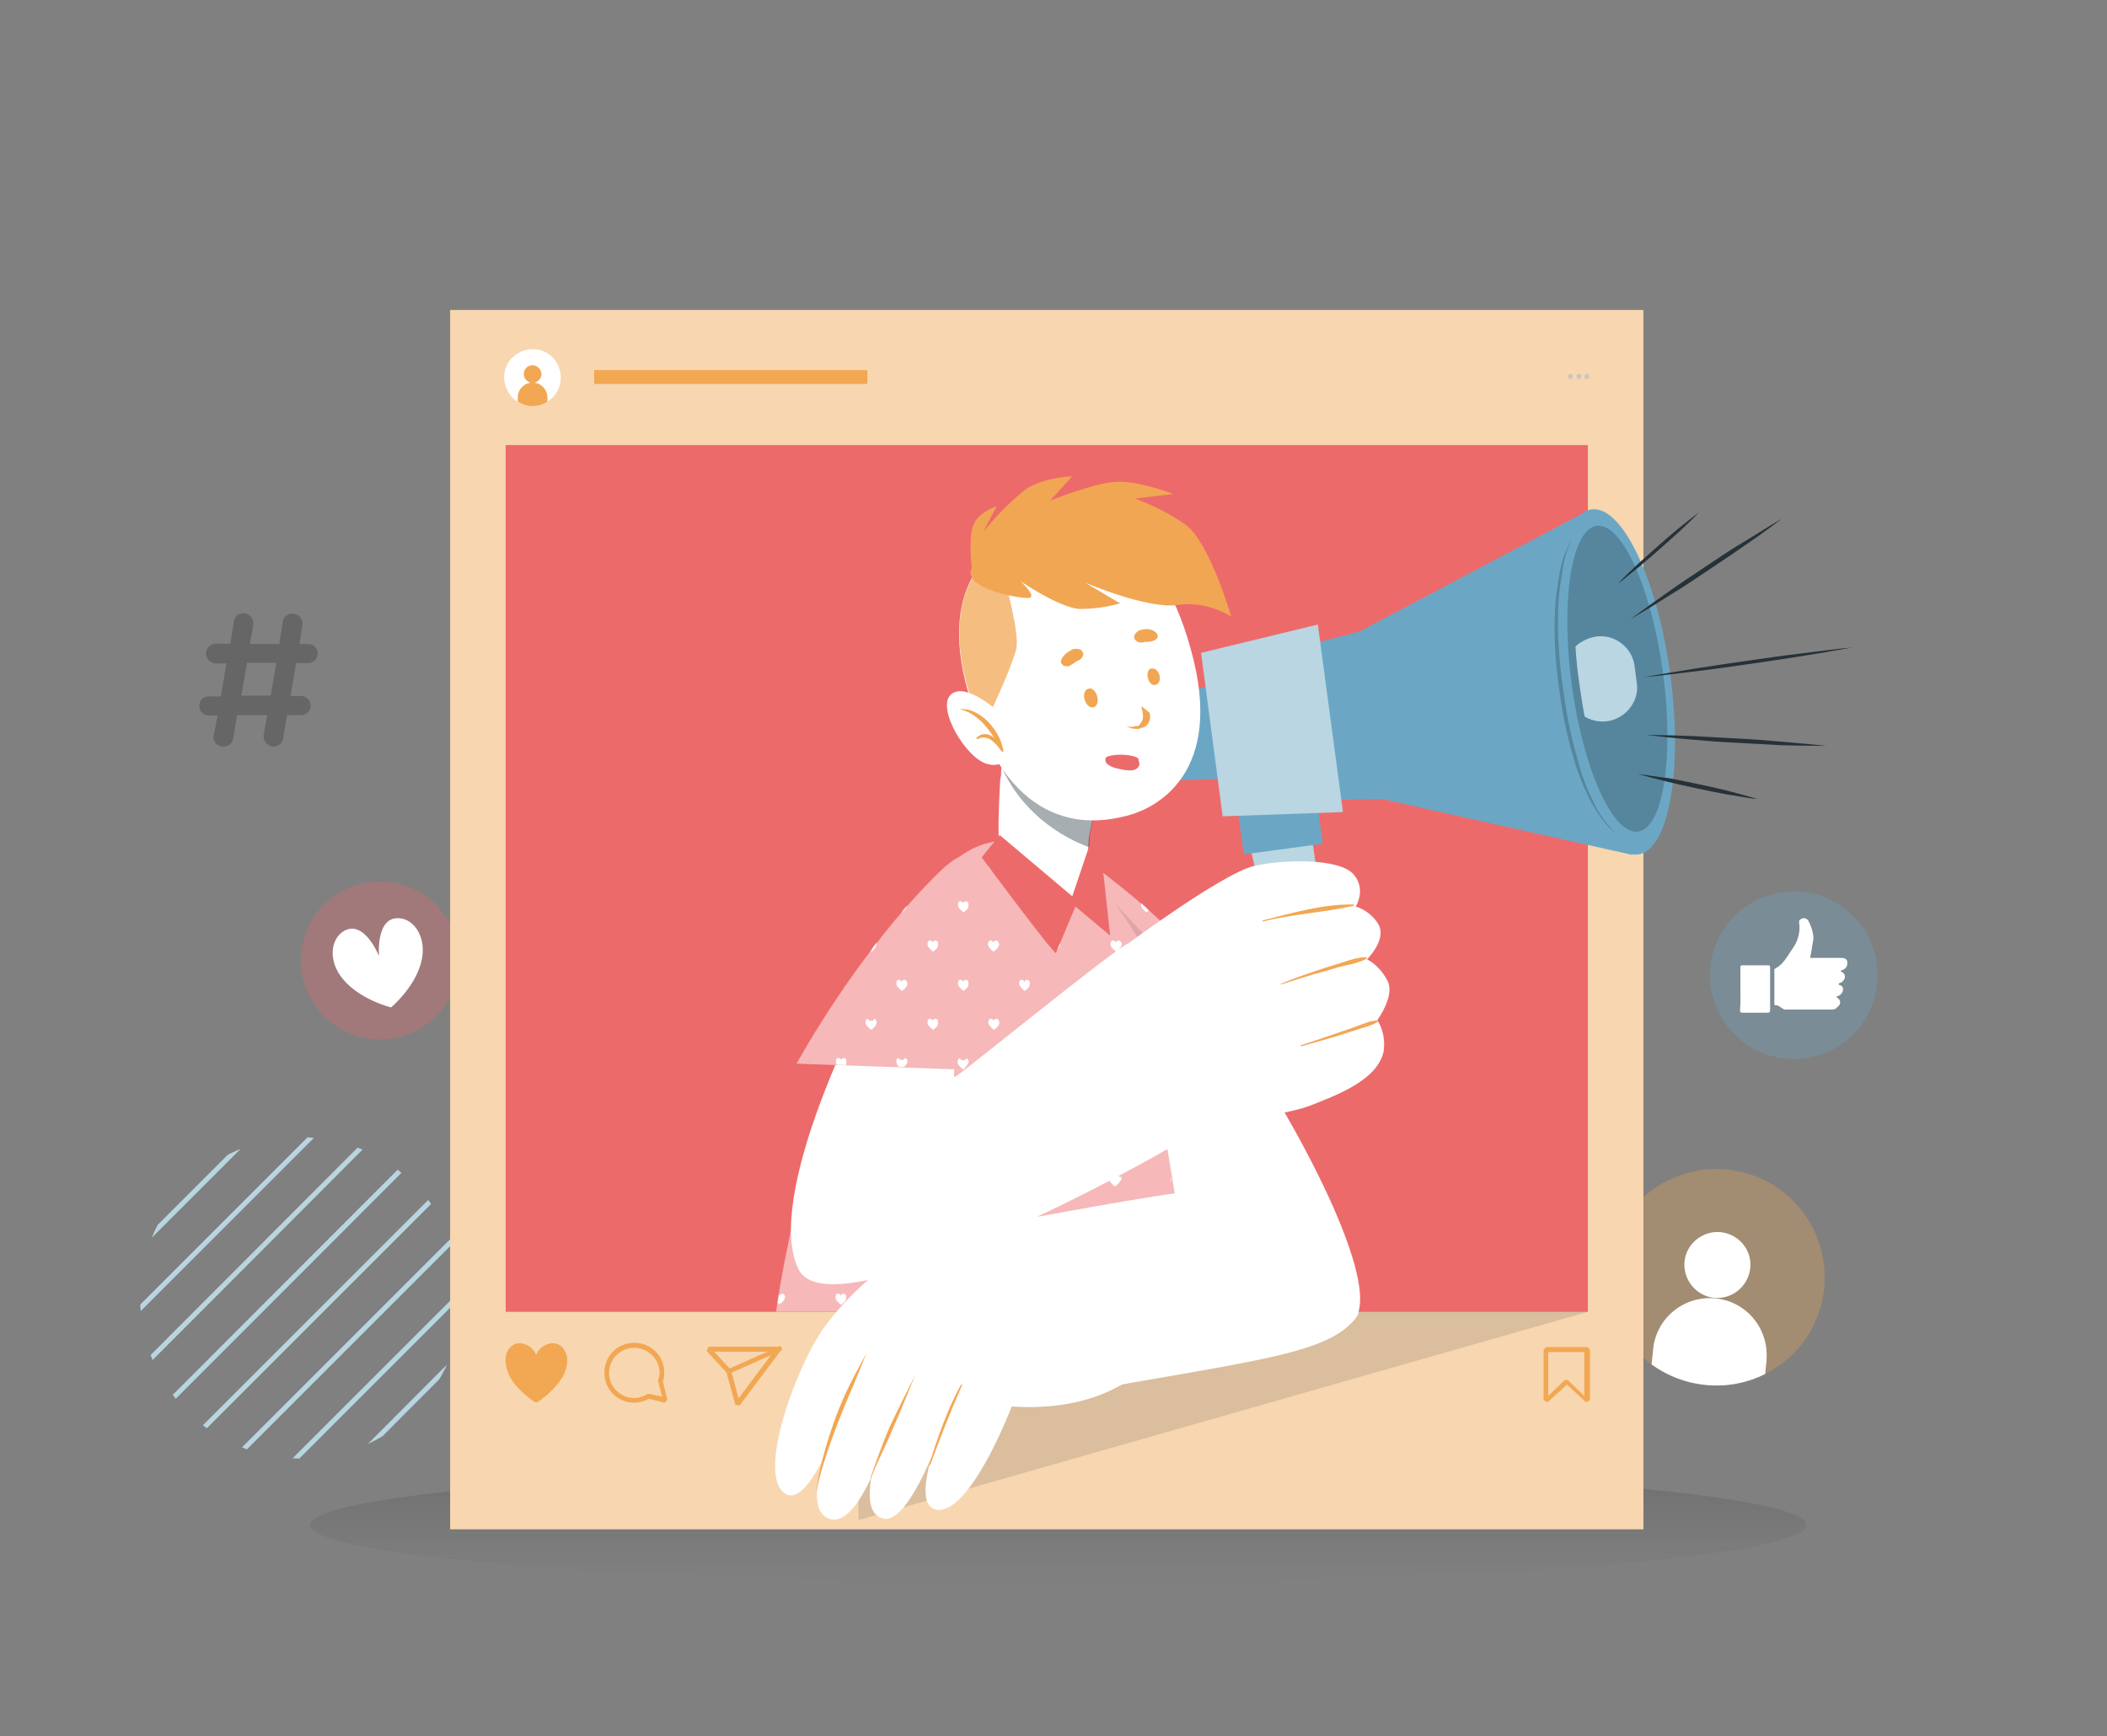 <?xml version="1.0" encoding="utf-8"?>
<!-- Generator: Adobe Illustrator 25.0.0, SVG Export Plug-In . SVG Version: 6.00 Build 0)  -->
<svg version="1.1" id="Livello_1" xmlns="http://www.w3.org/2000/svg" xmlns:xlink="http://www.w3.org/1999/xlink" x="0px" y="0px"
	 viewBox="0 0 595.4 490.7" style="enable-background:new 0 0 595.4 490.7;" xml:space="preserve">
<rect x="0" y="0" width="595.4" height="490.7" fill="#808080" stroke="none"/>
<style type="text/css">
	.st0{clip-path:url(#SVGID_2_);}
	.st1{fill:none;stroke:#B8D5E1;stroke-width:1.393;stroke-miterlimit:10;}
	.st2{fill:url(#SVGID_3_);}
	.st3{opacity:0.3;fill:#ED6A6B;}
	.st4{fill:#FFFFFF;}
	.st5{opacity:0.3;fill:#F2A753;}
	.st6{opacity:0.2;enable-background:new    ;}
	.st7{opacity:0.3;fill:#6BA7C5;}
	.st8{fill-rule:evenodd;clip-rule:evenodd;fill:#FFFFFF;}
	.st9{fill:#F8D6AF;}
	.st10{fill:#ED6A6B;}
	.st11{fill:#F2A753;}
	.st12{fill:#C7C6C5;}
	.st13{opacity:0.14;fill:#212932;enable-background:new    ;}
	.st14{fill:#F6B8B9;}
	.st15{fill:#263238;}
	.st16{opacity:0.1;enable-background:new    ;}
	.st17{fill:#FFC72A;}
	.st18{fill:#B9D6E2;}
	.st19{fill:#6BA7C5;}
	.st20{opacity:0.39;fill:#1D2F36;enable-background:new    ;}
	.st21{opacity:0.74;fill:#F1A653;enable-background:new    ;}
	.st22{fill:#F1A653;}
	.st23{fill:#EB6B6B;}
</style>
<g>
	<g>
		<g>
			<g>
				<defs>
					<circle id="SVGID_1_" cx="85" cy="366.8" r="45.4"/>
				</defs>
				<clipPath id="SVGID_2_">
					<use xlink:href="#SVGID_1_"  style="overflow:visible;"/>
				</clipPath>
				<g class="st0">
					<line class="st1" x1="121" y1="253.3" x2="34.7" y2="339.6"/>
					<line class="st1" x1="122.7" y1="269" x2="36.6" y2="355.1"/>
					<line class="st1" x1="124.7" y1="284.6" x2="38.3" y2="371"/>
					<line class="st1" x1="126.2" y1="300.1" x2="40.1" y2="386.4"/>
					<line class="st1" x1="128.1" y1="315.8" x2="41.8" y2="402.2"/>
					<line class="st1" x1="129.8" y1="331.3" x2="43.5" y2="417.6"/>
					<line class="st1" x1="131.4" y1="347" x2="45.3" y2="433.1"/>
					<line class="st1" x1="133.3" y1="362.5" x2="47" y2="448.8"/>
					<line class="st1" x1="135" y1="377.9" x2="48.9" y2="464.3"/>
				</g>
			</g>
		</g>
	</g>
</g>
<linearGradient id="SVGID_3_" gradientUnits="userSpaceOnUse" x1="299.131" y1="42.496" x2="299.131" y2="75.103" gradientTransform="matrix(1 0 0 -1 0 489.89)">
	<stop  offset="0" style="stop-color:#553D44;stop-opacity:0"/>
	<stop  offset="1" style="stop-color:#212932;stop-opacity:0.2"/>
</linearGradient>
<ellipse class="st2" cx="299.1" cy="431" rx="211.4" ry="16.4"/>
<g>
	<g id="freepik--background-complete--inject-3">
		<path class="st3" d="M87.4,281.5c-5.5-11-1.1-24.5,9.9-30c11-5.5,24.5-1.1,30,9.9c5.5,11,1.2,24.5-9.9,30
			C106.4,296.9,93,292.5,87.4,281.5z"/>
		<path class="st4" d="M119.1,271.6c-1.7,7.4-8.6,13.1-8.6,13.1s-8.7-2.1-13.6-8c-4.1-4.9-3.7-11.2,0.3-13.6
			c5.8-3.3,9.9,7.1,9.9,7.1s-1-11.2,5.7-10.7C117.4,259.8,120.6,265.4,119.1,271.6z"/>
		<path class="st5" d="M498.8,388.3c-10.3,5.2-22.7,4.1-32.1-2.7c-13.5-10.1-16.4-29.3-6.3-42.9c10.1-13.5,29.3-16.4,42.9-6.3
			c13.5,10.1,16.4,29.3,6.3,42.9C506.8,383.1,503.1,386.1,498.8,388.3z"/>
		<path class="st4" d="M494.6,358.3c-0.5,5.1-5,8.9-10.1,8.5c-5.1-0.5-8.9-5-8.5-10.1c0.4-5.1,5-8.9,10.1-8.5l0,0
			C491.3,348.7,495.1,353.2,494.6,358.3L494.6,358.3z"/>
		<path class="st4" d="M499.2,384.5l-0.4,3.8c-10.3,5.2-22.7,4.1-32.1-2.7l0.4-3.8c0.6-8.9,8.3-15.5,17.2-14.9
			c8.9,0.6,15.5,8.3,14.9,17.2C499.2,384.1,499.2,384.4,499.2,384.5z"/>
		<path class="st6" d="M61.5,202.2H59c-1.5,0-2.7-1.2-2.7-2.7c0-1.5,1.2-2.7,2.7-2.7h3.4l1.6-9.3h-3c-1.5,0-2.8-1.3-2.8-2.8
			c0-1.5,1.3-2.8,2.8-2.8h4.1l1-6.3c0.2-1.4,1.4-2.3,2.7-2.3c1.6,0,2.8,1.4,2.8,2.9c0,0.2,0,0.2,0,0.4l-1,5.4h8.3l1-6.3
			c0.2-1.4,1.4-2.3,2.8-2.3c1.5,0,2.8,1.3,2.8,2.8c0,0.2,0,0.2,0,0.4l-0.9,5.4h2.5c1.5,0,2.7,1.2,2.7,2.7s-1.3,2.7-2.7,2.7h-3.4
			l-1.6,9.3h3c1.5,0,2.7,1.2,2.7,2.7s-1.2,2.7-2.7,2.7h-4l-1.1,6.6c-0.2,1.4-1.4,2.3-2.7,2.3c-1.5,0-2.8-1.3-2.8-2.9
			c0-0.2,0-0.2,0-0.4l1-5.6h-8.5l-1.1,6.6c-0.2,1.4-1.4,2.3-2.8,2.3c-1.5,0-2.8-1.2-2.8-2.7c0-0.2,0-0.3,0.1-0.6L61.5,202.2z
			 M76.5,196.6l1.6-9.3h-8.3l-1.6,9.3C68.2,196.6,76.5,196.6,76.5,196.6z"/>
		<circle class="st7" cx="506.9" cy="275.6" r="23.7"/>
		<g id="freepik--xsrjP0--inject-3">
			<path class="st8" d="M503.7,285c-0.7-0.4-1.2-1-2-0.9c-0.3,0-0.3-0.3-0.3-0.4c0-3.2,0-6.3,0-9.4c0-0.3,0-0.4,0.3-0.6
				c2.4-1.3,3.4-3.6,4.9-5.7c1.5-2.1,2.2-4.7,1.8-7.2c-0.1-0.8,0.3-1,0.8-1.2c0.7-0.3,1.4,0,1.8,0.6c0.7,1.3,1.2,2.7,1.4,4.2
				c0.2,1.2-0.3,2.3-0.4,3.6c-0.1,0.8-0.3,1.8-0.5,2.6c0.2,0.2,0.4,0.1,0.7,0.1h8c1.1,0,1.7,0.3,1.8,1.1c0.2,0.9-0.3,1.9-1.2,2.3
				c-0.2,0.1-0.6,0-0.6,0.3s0.3,0.3,0.5,0.4c1,0.7,0.8,2-0.3,2.8c-0.3,0.2-0.8,0.1-0.8,0.5c0,0.4,0.5,0.3,0.8,0.5
				c0.8,0.8,0.4,2.2-0.8,2.8c-0.2,0.1-0.3,0.1-0.5,0.2c-0.2,0.1-0.3,0.2,0,0.3c1.2,0.8,1.2,2,0,2.8l-0.3,0.3
				c-0.4,0.3-0.9,0.3-1.4,0.3h-12.6C504.4,285.4,504.1,285.3,503.7,285z"/>
			<path class="st8" d="M491.8,279.4c0-2,0-4,0-6c0-0.4,0.1-0.6,0.5-0.6c2.4,0,4.9,0,7.3,0c0.5,0,0.6,0.2,0.6,0.6c0,4,0,8.1,0,12.1
				c0,0.5-0.2,0.7-0.7,0.7c-2.3,0-4.8,0-7.1,0c-0.6,0-0.7-0.2-0.7-0.8C491.9,283.5,491.8,281.4,491.8,279.4z"/>
		</g>
	</g>
	<g id="freepik--Screen--inject-3_1_">
		<g>
			<path class="st9" d="M127.2,87.6v344.6h337.2V87.6H127.2z M448.8,370.7H142.9V125.9h305.8V370.7z"/>
			<rect x="142.9" y="125.8" class="st10" width="305.8" height="244.8"/>
		</g>
		<path class="st4" d="M154.7,113.5c-3.8,2.4-8.8,1.2-11-2.6c-2.4-3.8-1.2-8.8,2.6-11c3.8-2.4,8.8-1.2,11,2.6
			c0.5,0.7,0.7,1.5,0.9,2.2C159.1,108.1,157.7,111.6,154.7,113.5z"/>
		<path class="st11" d="M153,105.7c0,1.3-1.1,2.5-2.5,2.5c-1.3,0-2.5-1.1-2.5-2.5c0-1.3,1.1-2.5,2.5-2.5l0,0
			C151.9,103.3,153,104.4,153,105.7L153,105.7z"/>
		<path class="st11" d="M154.7,112.4v1.1c-2.6,1.7-5.8,1.7-8.4,0v-1.1c0-2.4,1.9-4.3,4.3-4.3C153,108.2,154.7,110.2,154.7,112.4z"/>
		<path class="st12" d="M443.8,105.7c0.5,0,0.7,0.4,0.7,0.7s-0.4,0.7-0.7,0.7c-0.4,0-0.7-0.4-0.7-0.7l0,0
			C443.1,106,443.3,105.7,443.8,105.7L443.8,105.7z"/>
		<path class="st12" d="M446.2,105.7c0.5,0,0.7,0.4,0.7,0.7c0,0.5-0.4,0.7-0.7,0.7l0,0c-0.4,0-0.7-0.4-0.7-0.7l0,0
			C445.3,106,445.7,105.7,446.2,105.7L446.2,105.7z"/>
		<path class="st12" d="M448.4,105.7c0.5,0,0.7,0.4,0.7,0.7c0,0.5-0.4,0.7-0.7,0.7c-0.5,0-0.7-0.4-0.7-0.7S448,105.7,448.4,105.7z"
			/>
		<rect x="167.9" y="104.6" class="st11" width="77.2" height="3.9"/>
		<polygon class="st13" points="448.8,370.7 242.6,370.7 242.6,429.6 		"/>
		<path class="st11" d="M159,389.1c-1.2,1.9-2.6,3.5-4.3,5c-0.9,0.8-1.9,1.5-2.8,2.2h-0.7c-0.2-0.1-5.1-3.4-7.1-7.2
			c-1.4-2.7-1.7-5.7-0.5-7.6c0.7-1.2,2-1.9,3.3-1.9c2,0.1,3.9,1.4,4.6,3.3c0.8-1.9,2.6-3.2,4.6-3.3c1.4,0,2.7,0.7,3.3,1.9
			C160.8,383.4,160.5,386.3,159,389.1z"/>
		<path class="st11" d="M209,397.2l-1.2-0.2l-2.5-9.1l-5.6-6.1l0.5-1.2H220l0.6,1.1L209,397.2z M201.8,382l4.7,5.1l0.1,0.2l2.1,7.9
			l9.9-13.2H201.8z"/>
		
			<rect x="204.6" y="383.8" transform="matrix(0.914 -0.406 0.406 0.914 -137.643 119.458)" class="st11" width="16.8" height="1.3"/>
		<path class="st11" d="M179.2,396.4c-4.7,0-8.5-3.8-8.4-8.5c0-4.7,3.8-8.5,8.5-8.4c4.7,0,8.5,3.8,8.4,8.5c0,0.8-0.1,1.7-0.4,2.4
			l1.3,5.2l-0.8,0.8l-4.5-1.1C182.1,396,180.6,396.4,179.2,396.4z M179.2,380.9c-3.9,0-7.1,3.2-7.1,7.1c0,3.9,3.2,7.1,7.1,7.1
			c1.3,0,2.6-0.4,3.7-1.1l0.5-0.1l3.7,0.8l-1.1-4.3v-0.4c0.2-0.7,0.4-1.4,0.4-2.1C186.3,384.1,183.1,380.9,179.2,380.9L179.2,380.9z
			"/>
		<path class="st11" d="M437.3,396.3l-1.1-0.6v-14.3l0.7-0.7h11.7l0.7,0.7v14.3l-1.1,0.6l-5.4-5L437.3,396.3z M437.5,382.1v12.4
			l4.7-4.5h0.8l4.7,4.5v-12.4H437.5z"/>
	</g>
	<g id="freepik--Character--inject-3_1_">
		<path class="st4" d="M318.5,252.8c32.5,34.1,72.9,105.1,64.8,119.3c-8.9,15.7-55.7-32.6-54.3-35c1.3-2-14.9-44.8-26.7-76.2
			C290.5,229.6,310.5,244.4,318.5,252.8z"/>
		<path class="st14" d="M358.3,293.6l-46.6,8.4c0,0-11.6-33-14-51.3c-1.3-10.3,4.7-10.6,12.3-5.2
			C336.6,264.5,358.3,293.6,358.3,293.6z"/>
		<path class="st4" d="M308,256.5c-0.2,0.4-0.5,0.6-0.8,0.9c-0.1,0.1-0.4,0.2-0.5,0.4h-0.1c-0.5-0.4-0.9-0.8-1.3-1.3
			c-0.2-0.4-0.4-0.9-0.1-1.4c0.1-0.2,0.4-0.4,0.6-0.4c0.1,0.5,0.7,0.7,1.2,0.5c0.2-0.1,0.5-0.2,0.5-0.5c0.2,0,0.5,0.1,0.6,0.4
			C308.4,255.5,308.3,256,308,256.5z M322.5,255.3c-0.1,0.4,0,0.8,0.1,1.2c0.4,0.5,0.8,0.9,1.3,1.3h0.1c0.2-0.1,0.4-0.2,0.5-0.4
			l0.1-0.1C324,256.6,323.3,255.9,322.5,255.3L322.5,255.3z M299.5,243.9c-0.1-0.2-0.4-0.4-0.6-0.4c-0.1,0-0.2,0-0.4,0.1l0,0
			c-0.5,0.8-0.8,1.8-0.8,2.7c0.1,0.1,0.2,0.2,0.4,0.2h0.1c0,0,0.2-0.1,0.5-0.4c0.4-0.2,0.6-0.6,0.8-0.9
			C299.7,245,299.7,244.4,299.5,243.9z M308.1,277.3c-0.1-0.2-0.4-0.4-0.6-0.4c-0.1,0.5-0.7,0.7-1.2,0.5c-0.2-0.1-0.5-0.2-0.5-0.5
			c-0.2,0-0.5,0.1-0.6,0.4c-0.2,0.5-0.1,0.9,0.1,1.4c0.4,0.5,0.8,0.9,1.3,1.3h0.1c0.2-0.1,0.4-0.2,0.5-0.4c0.4-0.2,0.6-0.6,0.8-0.9
			C308.4,278.2,308.4,277.8,308.1,277.3L308.1,277.3z M325.4,277.3c-0.1-0.2-0.4-0.4-0.6-0.4c-0.4,0-0.7,0.2-0.8,0.6
			c-0.1-0.4-0.5-0.6-0.8-0.6c-0.2,0-0.5,0.1-0.6,0.4c-0.2,0.5-0.1,0.9,0.1,1.4c0.4,0.5,0.8,0.9,1.3,1.3h0.1c0.2-0.1,0.4-0.2,0.5-0.4
			c0.4-0.2,0.6-0.6,0.8-0.9C325.6,278.2,325.6,277.8,325.4,277.3L325.4,277.3z M342.8,277.3c-0.1-0.2-0.4-0.4-0.6-0.4
			c-0.4,0-0.7,0.2-0.8,0.6c-0.1-0.4-0.5-0.6-0.8-0.6c-0.2,0-0.5,0.1-0.6,0.4c-0.2,0.5-0.2,0.9,0.1,1.4c0.4,0.5,0.8,0.9,1.3,1.3h0.1
			c0.1-0.1,0.4-0.2,0.5-0.4c0.4-0.2,0.6-0.6,0.8-0.9C342.9,278.2,343,277.8,342.8,277.3L342.8,277.3z M316.8,266.2
			c-0.1-0.2-0.4-0.4-0.6-0.4c-0.4,0-0.7,0.2-0.8,0.6c-0.1-0.4-0.5-0.6-0.8-0.6c-0.2,0-0.5,0.1-0.6,0.4c-0.2,0.5-0.1,0.9,0.1,1.4
			c0.4,0.5,0.8,0.9,1.3,1.3h0.1c0,0,0.2-0.1,0.5-0.4c0.4-0.2,0.6-0.6,0.8-0.9C317,267.1,317,266.5,316.8,266.2L316.8,266.2z
			 M334,266.2c-0.1-0.2-0.4-0.4-0.6-0.4c-0.1,0.5-0.7,0.7-1.2,0.5c-0.2-0.1-0.5-0.2-0.5-0.5c-0.2,0-0.5,0.1-0.6,0.4
			c-0.2,0.5-0.1,0.9,0.1,1.4c0.4,0.5,0.8,0.9,1.3,1.3h0.1c0,0,0.2-0.1,0.5-0.4c0.4-0.2,0.6-0.6,0.8-0.9
			C334.3,267.1,334.3,266.5,334,266.2L334,266.2z M325.4,299.4c-0.1-0.2-0.4-0.4-0.6-0.4c-0.4,0-0.7,0.2-0.8,0.6
			c-0.1-0.4-0.5-0.6-0.8-0.6c-0.2,0-0.5,0.1-0.6,0.4c-0.1,0.2-0.1,0.5-0.1,0.7L325.4,299.4C325.4,299.5,325.5,299.5,325.4,299.4
			L325.4,299.4z M316.8,288.3c-0.1-0.2-0.4-0.4-0.6-0.4c-0.4,0-0.7,0.2-0.8,0.6c-0.1-0.4-0.5-0.6-0.8-0.6c-0.2,0-0.5,0.1-0.6,0.4
			c-0.2,0.5-0.1,0.9,0.1,1.4c0.4,0.5,0.8,0.9,1.3,1.3h0.1c0.2-0.1,0.4-0.2,0.5-0.4c0.4-0.2,0.6-0.6,0.8-0.9
			C317,289.2,317,288.8,316.8,288.3L316.8,288.3z M334,288.3c-0.1-0.2-0.4-0.4-0.6-0.4c-0.1,0.5-0.7,0.7-1.1,0.6
			c-0.2-0.1-0.5-0.2-0.6-0.6c-0.2,0-0.5,0.1-0.6,0.4c-0.2,0.5-0.1,0.9,0.1,1.4c0.4,0.5,0.8,0.9,1.3,1.3h0.1c0.2-0.1,0.4-0.2,0.5-0.4
			c0.4-0.2,0.6-0.6,0.8-0.9C334.3,289.2,334.3,288.8,334,288.3L334,288.3z M351.3,288.3c-0.1-0.2-0.4-0.4-0.6-0.4
			c-0.4,0-0.7,0.2-0.8,0.6c-0.1-0.4-0.5-0.6-0.8-0.6c-0.2,0-0.5,0.1-0.6,0.4c-0.2,0.5-0.1,0.9,0.1,1.4c0.4,0.5,0.8,0.9,1.3,1.3h0.1
			c0.2-0.1,0.4-0.2,0.5-0.4c0.4-0.2,0.6-0.6,0.8-0.9C351.5,289.2,351.5,288.8,351.3,288.3L351.3,288.3z"/>
		<path class="st15" d="M311.9,294.4c7.1-1.9,26.4-6.5,39.3-7.8c0.1,0,0.1,0.2,0.1,0.4c-10.6,2.7-32.2,6.6-39.3,7.9
			C311.9,294.8,311.8,294.4,311.9,294.4z"/>
		<path class="st16" d="M352,294.8l-40.3,7.2c0,0-11.6-33-14-51.3c-0.8-6.6,1.3-9.1,5-8.6L352,294.8z"/>
		<path class="st14" d="M337.5,370.7H219.3c0,0,10.8-82.4,48.8-125.7c10.3-11.7,28.9-8.3,37.7-0.4c3.1,3.1,5.9,6.3,8.5,9.7
			c8,10.3,21.1,35,22.4,41.6c2,11-7.8,22.9-7.8,22.9L337.5,370.7z"/>
		<path class="st4" d="M273.5,256.5c-0.2,0.4-0.5,0.6-0.8,0.9c-0.1,0.1-0.4,0.2-0.5,0.4h-0.1c-0.5-0.4-0.9-0.8-1.3-1.3
			c-0.2-0.4-0.4-0.9-0.1-1.4c0.1-0.2,0.4-0.4,0.6-0.4c0.4,0,0.7,0.2,0.8,0.6c0.1-0.4,0.5-0.6,0.8-0.6c0.2,0,0.5,0.1,0.6,0.4
			C273.7,255.5,273.7,256,273.5,256.5z M290.9,255.1c-0.1-0.2-0.4-0.4-0.6-0.4c-0.4,0-0.7,0.2-0.8,0.6c-0.1-0.4-0.5-0.6-0.8-0.6
			c-0.2,0-0.5,0.1-0.6,0.4c-0.2,0.5-0.1,0.9,0.1,1.4c0.4,0.5,0.8,0.9,1.3,1.3h0.1c0.2-0.1,0.4-0.2,0.5-0.4c0.4-0.2,0.6-0.6,0.8-0.9
			C291,256,291.1,255.5,290.9,255.1L290.9,255.1z M308.1,255.1c-0.1-0.2-0.4-0.4-0.6-0.4c-0.1,0.5-0.7,0.7-1.2,0.5
			c-0.2-0.1-0.5-0.2-0.5-0.5c-0.2,0-0.5,0.1-0.6,0.4c-0.2,0.5-0.1,0.9,0.1,1.4c0.4,0.5,0.8,0.9,1.3,1.3h0.1c0.1-0.1,0.4-0.2,0.5-0.4
			c0.4-0.2,0.6-0.6,0.8-0.9C308.4,256,308.4,255.5,308.1,255.1L308.1,255.1z M282.2,243.9c-0.1-0.2-0.4-0.4-0.6-0.4
			c-0.4,0-0.7,0.2-0.8,0.6c-0.1-0.4-0.5-0.6-0.8-0.6c-0.2,0-0.5,0.1-0.6,0.4c-0.2,0.5-0.2,0.9,0.1,1.4c0.4,0.5,0.8,0.9,1.3,1.3h0.1
			c0,0,0.2-0.1,0.5-0.4c0.4-0.2,0.6-0.6,0.8-0.9C282.4,245,282.5,244.4,282.2,243.9z M299.5,243.9c-0.1-0.2-0.4-0.4-0.6-0.4
			c-0.4,0-0.7,0.2-0.8,0.6c-0.1-0.4-0.5-0.6-0.8-0.6c-0.2,0-0.5,0.1-0.6,0.4c-0.2,0.5-0.1,0.9,0.1,1.4c0.4,0.5,0.8,0.9,1.3,1.3h0.1
			c0.2-0.1,0.4-0.2,0.5-0.4c0.4-0.2,0.6-0.6,0.8-0.9C299.6,245,299.7,244.4,299.5,243.9L299.5,243.9z M256.2,277.3
			c-0.1-0.2-0.4-0.4-0.6-0.4c-0.4,0-0.7,0.2-0.8,0.6c-0.1-0.4-0.5-0.6-0.8-0.6c-0.2,0-0.5,0.1-0.6,0.4c-0.2,0.5-0.1,0.9,0.1,1.4
			c0.4,0.5,0.8,0.9,1.3,1.3h0.1c0.1-0.1,0.4-0.2,0.5-0.4c0.4-0.2,0.6-0.6,0.8-0.9C256.5,278.2,256.5,277.8,256.2,277.3L256.2,277.3z
			 M273.5,277.3c-0.1-0.2-0.4-0.4-0.6-0.4c-0.4,0-0.7,0.2-0.8,0.6c-0.1-0.4-0.5-0.6-0.8-0.6c-0.2,0-0.5,0.1-0.6,0.4
			c-0.2,0.5-0.1,0.9,0.1,1.4c0.4,0.5,0.8,0.9,1.3,1.3h0.1c0.2-0.1,0.4-0.2,0.5-0.4c0.4-0.2,0.6-0.6,0.8-0.9
			C273.7,278.2,273.8,277.8,273.5,277.3L273.5,277.3z M290.9,277.3c-0.1-0.2-0.4-0.4-0.6-0.4c-0.4,0-0.7,0.2-0.8,0.6
			c-0.1-0.4-0.5-0.6-0.8-0.6c-0.2,0-0.5,0.1-0.6,0.4c-0.2,0.5-0.1,0.9,0.1,1.4c0.4,0.5,0.8,0.9,1.3,1.3h0.1c0.2-0.1,0.4-0.2,0.5-0.4
			c0.4-0.2,0.6-0.6,0.8-0.9C291,278.2,291.1,277.8,290.9,277.3L290.9,277.3z M308.1,277.3c-0.1-0.2-0.4-0.4-0.6-0.4
			c-0.1,0.5-0.7,0.7-1.2,0.5c-0.2-0.1-0.5-0.2-0.5-0.5c-0.2,0-0.5,0.1-0.6,0.4c-0.2,0.5-0.1,0.9,0.1,1.4c0.4,0.5,0.8,0.9,1.3,1.3
			h0.1c0.2-0.1,0.4-0.2,0.5-0.4c0.4-0.2,0.6-0.6,0.8-0.9C308.4,278.2,308.4,277.8,308.1,277.3L308.1,277.3z M325.4,277.3
			c-0.1-0.2-0.4-0.4-0.6-0.4c-0.4,0-0.7,0.2-0.8,0.6c-0.1-0.4-0.5-0.6-0.8-0.6c-0.2,0-0.5,0.1-0.6,0.4c-0.2,0.5-0.1,0.9,0.1,1.4
			c0.4,0.5,0.8,0.9,1.3,1.3h0.1c0.2-0.1,0.4-0.2,0.5-0.4c0.4-0.2,0.6-0.6,0.8-0.9C325.6,278.2,325.6,277.8,325.4,277.3L325.4,277.3z
			 M264.9,266.2c-0.1-0.2-0.4-0.4-0.6-0.4c-0.4,0-0.7,0.2-0.8,0.6c-0.1-0.4-0.5-0.6-0.8-0.6c-0.2,0-0.5,0.1-0.6,0.4
			c-0.2,0.5-0.1,0.9,0.1,1.4c0.4,0.5,0.8,0.9,1.3,1.3h0.1c0,0,0.2-0.1,0.5-0.4c0.4-0.2,0.6-0.6,0.8-0.9
			C265.1,267.1,265.1,266.6,264.9,266.2L264.9,266.2z M282.1,266.2c-0.1-0.2-0.4-0.4-0.6-0.4c-0.4,0-0.7,0.2-0.8,0.6
			c-0.1-0.4-0.5-0.6-0.8-0.6c-0.2,0-0.5,0.1-0.6,0.4c-0.2,0.5-0.2,0.9,0.1,1.4c0.4,0.5,0.8,0.9,1.3,1.3h0.1c0,0,0.2-0.1,0.5-0.4
			c0.4-0.2,0.6-0.6,0.8-0.9C282.4,267.1,282.4,266.6,282.1,266.2L282.1,266.2z M299.4,266.2c-0.1-0.2-0.4-0.4-0.6-0.4
			c-0.4,0-0.7,0.2-0.8,0.6c-0.1-0.4-0.5-0.6-0.8-0.6c-0.2,0-0.5,0.1-0.6,0.4c-0.2,0.5-0.1,0.9,0.1,1.4c0.4,0.5,0.8,0.9,1.3,1.3h0.1
			c0,0,0.2-0.1,0.5-0.4c0.4-0.2,0.6-0.6,0.8-0.9C299.6,267.1,299.7,266.6,299.4,266.2L299.4,266.2z M316.7,266.2
			c-0.1-0.2-0.4-0.4-0.6-0.4c-0.4,0-0.7,0.2-0.8,0.6c-0.1-0.4-0.5-0.6-0.8-0.6c-0.2,0-0.5,0.1-0.6,0.4c-0.2,0.5-0.1,0.9,0.1,1.4
			c0.4,0.5,0.8,0.9,1.3,1.3h0.1c0,0,0.2-0.1,0.5-0.4c0.4-0.2,0.6-0.6,0.8-0.9c0.4-0.4,0.4-0.9,0.2-1.4H316.7z M238.8,299.4
			c-0.1-0.2-0.4-0.4-0.6-0.4c-0.4,0-0.7,0.2-0.8,0.6v-0.1c-0.2,0.7-0.5,1.3-0.7,2l0,0c0.2,0.2,0.5,0.4,0.7,0.6h0.1
			c0,0,0.2-0.1,0.5-0.4c0.4-0.2,0.6-0.6,0.8-0.9c0.2-0.4,0.4-0.9,0.1-1.4H238.8z M256.1,299.4c-0.1-0.2-0.4-0.4-0.6-0.4
			c-0.4,0-0.7,0.2-0.8,0.6c-0.1-0.4-0.5-0.6-0.8-0.6c-0.2,0-0.5,0.1-0.6,0.4c-0.2,0.5-0.1,0.9,0.1,1.4c0.4,0.5,0.8,0.9,1.3,1.3h0.1
			c0.2-0.1,0.4-0.2,0.5-0.4c0.4-0.2,0.6-0.6,0.8-0.9c0.4-0.4,0.4-0.9,0.2-1.4H256.1z M273.4,299.4c-0.1-0.2-0.4-0.4-0.6-0.4
			c-0.4,0-0.7,0.2-0.8,0.6c-0.1-0.4-0.5-0.6-0.8-0.6c-0.2,0-0.5,0.1-0.6,0.4c-0.2,0.5-0.1,0.9,0.1,1.4c0.4,0.5,0.8,0.9,1.3,1.3h0.1
			c0.2-0.1,0.4-0.2,0.5-0.4c0.4-0.2,0.6-0.6,0.8-0.9c0.4-0.4,0.4-0.9,0.2-1.4H273.4z M290.8,299.4c-0.1-0.2-0.4-0.4-0.6-0.4
			c-0.4,0-0.7,0.2-0.8,0.6c-0.1-0.4-0.5-0.6-0.8-0.6c-0.2,0-0.5,0.1-0.6,0.4c-0.2,0.5-0.1,0.9,0.1,1.4c0.4,0.5,0.8,0.9,1.3,1.3h0.1
			c0.2-0.1,0.4-0.2,0.5-0.4c0.4-0.2,0.6-0.6,0.8-0.9c0.4-0.4,0.5-0.9,0.2-1.4H290.8z M308,299.4c-0.1-0.2-0.4-0.4-0.6-0.4
			c-0.1,0.5-0.7,0.7-1.2,0.5c-0.2-0.1-0.5-0.2-0.5-0.5c-0.2,0-0.5,0.1-0.6,0.4c-0.2,0.5-0.1,0.9,0.1,1.4c0.4,0.5,0.8,0.9,1.3,1.3
			h0.1c0.2-0.1,0.4-0.2,0.5-0.4c0.4-0.2,0.6-0.6,0.8-0.9c0.4-0.4,0.5-0.9,0.2-1.4H308z M325.3,299.4c-0.1-0.2-0.4-0.4-0.6-0.4
			c-0.4,0-0.7,0.2-0.8,0.6c-0.1-0.4-0.5-0.6-0.8-0.6c-0.2,0-0.5,0.1-0.6,0.4c-0.2,0.5-0.1,0.9,0.1,1.4c0.4,0.5,0.8,0.9,1.3,1.3h0.1
			c0.2-0.1,0.4-0.2,0.5-0.4c0.4-0.2,0.6-0.6,0.8-0.9c0.4-0.4,0.5-0.9,0.2-1.4H325.3z M247.6,288.3c-0.1-0.2-0.4-0.4-0.6-0.4
			c-0.1,0.5-0.7,0.7-1.1,0.6c-0.2-0.1-0.5-0.2-0.6-0.6c-0.2,0-0.5,0.1-0.6,0.4c-0.2,0.5-0.1,0.9,0.1,1.4c0.4,0.5,0.8,0.9,1.3,1.3
			h0.1c0.2-0.1,0.4-0.2,0.5-0.4c0.4-0.2,0.6-0.6,0.8-0.9C247.8,289.2,247.8,288.8,247.6,288.3z M264.9,288.3
			c-0.1-0.2-0.4-0.4-0.6-0.4c-0.4,0-0.7,0.2-0.8,0.6c-0.1-0.4-0.5-0.6-0.8-0.6c-0.2,0-0.5,0.1-0.6,0.4c-0.2,0.5-0.1,0.9,0.1,1.4
			c0.4,0.5,0.8,0.9,1.3,1.3h0.1c0.2-0.1,0.4-0.2,0.5-0.4c0.4-0.2,0.6-0.6,0.8-0.9C265.1,289.2,265.1,288.8,264.9,288.3L264.9,288.3z
			 M282.2,288.3c-0.1-0.2-0.4-0.4-0.6-0.4c-0.4,0-0.7,0.2-0.8,0.6c-0.1-0.4-0.5-0.6-0.8-0.6c-0.2,0-0.5,0.1-0.6,0.4
			c-0.2,0.5-0.2,0.9,0.1,1.4c0.4,0.5,0.8,0.9,1.3,1.3h0.1c0.2-0.1,0.4-0.2,0.5-0.4c0.4-0.2,0.6-0.6,0.8-0.9
			C282.4,289.2,282.5,288.8,282.2,288.3L282.2,288.3z M299.5,288.3c-0.1-0.2-0.4-0.4-0.6-0.4c-0.4,0-0.7,0.2-0.8,0.6
			c-0.1-0.4-0.5-0.6-0.8-0.6c-0.2,0-0.5,0.1-0.6,0.4c-0.2,0.5-0.1,0.9,0.1,1.4c0.4,0.5,0.8,0.9,1.3,1.3h0.1c0.2-0.1,0.4-0.2,0.5-0.4
			c0.4-0.2,0.6-0.6,0.8-0.9C299.6,289.2,299.7,288.8,299.5,288.3L299.5,288.3z M316.8,288.3c-0.1-0.2-0.4-0.4-0.6-0.4
			c-0.4,0-0.7,0.2-0.8,0.6c-0.1-0.4-0.5-0.6-0.8-0.6c-0.2,0-0.5,0.1-0.6,0.4c-0.2,0.5-0.1,0.9,0.1,1.4c0.4,0.5,0.8,0.9,1.3,1.3h0.1
			c0.2-0.1,0.4-0.2,0.5-0.4c0.4-0.2,0.6-0.6,0.8-0.9C316.9,289.2,317,288.8,316.8,288.3L316.8,288.3z M333.7,288.1
			c-0.1,0-0.1,0-0.2,0c-0.4,0-0.7,0.2-0.8,0.6c-0.1-0.4-0.5-0.6-0.8-0.6c-0.2,0-0.5,0.1-0.6,0.4c-0.2,0.5-0.2,0.9,0.1,1.4
			c0.4,0.5,0.8,0.9,1.3,1.3h0.1c0,0,0.2-0.1,0.5-0.5c0.4-0.2,0.6-0.6,0.8-0.9c0.1-0.1,0.1-0.4,0.2-0.5l0,0L333.7,288.1z M239,321.6
			c-0.1-0.2-0.4-0.4-0.6-0.4c-0.4,0-0.7,0.2-0.8,0.6c-0.1-0.4-0.5-0.6-0.8-0.6c-0.2,0-0.5,0.1-0.6,0.4c-0.2,0.5-0.1,0.9,0.1,1.4
			c0.4,0.5,0.8,0.9,1.3,1.3h0.1c0.2-0.1,0.4-0.2,0.5-0.4c0.4-0.2,0.6-0.6,0.8-0.9C239.1,322.6,239.2,322.1,239,321.6L239,321.6z
			 M256.2,321.6c-0.1-0.2-0.4-0.4-0.6-0.4c-0.4,0-0.7,0.2-0.8,0.6c-0.1-0.4-0.5-0.6-0.8-0.6c-0.2,0-0.5,0.1-0.6,0.4
			c-0.2,0.5-0.1,0.9,0.1,1.4c0.4,0.5,0.8,0.9,1.3,1.3h0.1c0,0,0.2-0.1,0.5-0.4c0.4-0.2,0.6-0.6,0.8-0.9
			C256.5,322.6,256.5,322.1,256.2,321.6L256.2,321.6z M273.5,321.6c-0.1-0.2-0.4-0.4-0.6-0.4c-0.4,0-0.7,0.2-0.8,0.6
			c-0.1-0.4-0.5-0.6-0.8-0.6c-0.2,0-0.5,0.1-0.6,0.4c-0.2,0.5-0.1,0.9,0.1,1.4c0.4,0.5,0.8,0.9,1.3,1.3h0.1c0.2-0.1,0.4-0.2,0.5-0.4
			c0.4-0.2,0.6-0.6,0.8-0.9C273.7,322.6,273.7,322.1,273.5,321.6L273.5,321.6z M290.8,321.6c-0.1-0.2-0.4-0.4-0.6-0.4
			c-0.4,0-0.7,0.2-0.8,0.6c-0.1-0.4-0.5-0.6-0.8-0.6c-0.2,0-0.5,0.1-0.6,0.4c-0.2,0.5-0.1,0.9,0.1,1.4c0.4,0.5,0.8,0.9,1.3,1.3h0.1
			c0.2-0.1,0.4-0.2,0.5-0.4c0.4-0.2,0.6-0.6,0.8-0.9C291,322.6,291.1,322.1,290.8,321.6L290.8,321.6z M308,321.6
			c-0.1-0.2-0.4-0.4-0.6-0.4c-0.1,0.5-0.7,0.7-1.2,0.5c-0.2-0.1-0.5-0.2-0.5-0.5c-0.2,0-0.5,0.1-0.6,0.4c-0.2,0.5-0.1,0.9,0.1,1.4
			c0.4,0.5,0.8,0.9,1.3,1.3h0.1c0.1-0.1,0.4-0.2,0.5-0.4c0.4-0.2,0.6-0.6,0.8-0.9C308.3,322.6,308.4,322.1,308,321.6L308,321.6z
			 M325.3,321.6c-0.1-0.2-0.4-0.4-0.6-0.4c-0.4,0-0.7,0.2-0.8,0.6c-0.1-0.4-0.5-0.6-0.8-0.6c-0.2,0-0.5,0.1-0.6,0.4
			c-0.2,0.5-0.1,0.9,0.1,1.4c0.4,0.5,0.8,0.9,1.3,1.3h0.1c0.2-0.1,0.4-0.2,0.5-0.4c0.4-0.2,0.6-0.6,0.8-0.9c0.4-0.4,0.4-0.9,0.2-1.4
			H325.3z M247.5,310.5c-0.1-0.2-0.4-0.4-0.6-0.4c-0.1,0.5-0.7,0.7-1.2,0.5c-0.2-0.1-0.5-0.2-0.5-0.5c-0.2,0-0.5,0.1-0.6,0.4
			c-0.2,0.5-0.1,0.9,0.1,1.4c0.4,0.5,0.8,0.9,1.3,1.3h0.1c0.2-0.1,0.4-0.2,0.5-0.4c0.4-0.2,0.6-0.6,0.8-0.9c0.4-0.4,0.4-0.9,0.2-1.4
			H247.5z M264.7,310.5c-0.1-0.2-0.4-0.4-0.6-0.4c-0.4,0-0.7,0.2-0.8,0.6c-0.1-0.4-0.5-0.6-0.8-0.6c-0.2,0-0.5,0.1-0.6,0.4
			c-0.2,0.5-0.1,0.9,0.1,1.4c0.4,0.5,0.8,0.9,1.3,1.3h0.1c0.2-0.1,0.4-0.2,0.5-0.4c0.4-0.2,0.6-0.6,0.8-0.9c0.4-0.4,0.4-0.9,0.2-1.4
			H264.7z M282,310.5c-0.1-0.2-0.4-0.4-0.6-0.4c-0.4,0-0.7,0.2-0.8,0.6c-0.1-0.4-0.5-0.6-0.8-0.6c-0.2,0-0.5,0.1-0.6,0.4
			c-0.2,0.5-0.2,0.9,0.1,1.4c0.4,0.5,0.8,0.9,1.3,1.3h0.1c0,0,0.2-0.1,0.5-0.4c0.4-0.2,0.6-0.6,0.8-0.9c0.4-0.4,0.5-0.9,0.2-1.4H282
			z M299.4,310.5c-0.1-0.2-0.4-0.4-0.6-0.4c-0.4,0-0.7,0.2-0.8,0.6c-0.1-0.4-0.5-0.6-0.8-0.6c-0.2,0-0.5,0.1-0.6,0.4
			c-0.2,0.5-0.1,0.9,0.1,1.4c0.4,0.5,0.8,0.9,1.3,1.3h0.1c0.2-0.1,0.4-0.2,0.5-0.4c0.4-0.2,0.6-0.6,0.8-0.9c0.4-0.4,0.5-0.9,0.2-1.4
			H299.4z M316.7,310.5c-0.1-0.2-0.4-0.4-0.6-0.4c-0.4,0-0.7,0.2-0.8,0.6c-0.1-0.4-0.5-0.6-0.8-0.6c-0.2,0-0.5,0.1-0.6,0.4
			c-0.2,0.5-0.1,0.9,0.1,1.4c0.4,0.5,0.8,0.9,1.3,1.3h0.1c0.2-0.1,0.4-0.2,0.5-0.4c0.4-0.2,0.6-0.6,0.8-0.9c0.4-0.4,0.5-0.9,0.2-1.4
			H316.7z M333.3,310.2c-0.4,0-0.7,0.2-0.8,0.6c-0.1-0.4-0.5-0.6-0.8-0.6c-0.2,0-0.5,0.1-0.6,0.4c-0.2,0.5-0.2,0.9,0.1,1.4
			c0.4,0.5,0.8,0.9,1.3,1.3h0.1c0.5-0.8,0.9-1.8,1.4-2.7c-0.1-0.1-0.2-0.2-0.4-0.4H333.3z M238.7,343.8c-0.1-0.2-0.4-0.4-0.6-0.4
			c-0.4,0-0.7,0.2-0.8,0.6c-0.1-0.4-0.5-0.6-0.8-0.6c-0.2,0-0.5,0.1-0.6,0.4c-0.2,0.5-0.1,0.9,0.1,1.4c0.4,0.5,0.8,0.9,1.3,1.3h0.1
			c0.2-0.1,0.4-0.2,0.5-0.4c0.4-0.2,0.6-0.6,0.8-0.9c0.4-0.4,0.5-0.9,0.4-1.4H238.7z M256.1,343.8c-0.1-0.2-0.4-0.4-0.6-0.4
			c-0.4,0-0.7,0.2-0.8,0.6c-0.1-0.4-0.5-0.6-0.8-0.6c-0.2,0-0.5,0.1-0.6,0.4c-0.2,0.5-0.1,0.9,0.1,1.4c0.4,0.5,0.8,0.9,1.3,1.3h0.1
			c0.2-0.1,0.4-0.2,0.5-0.4c0.4-0.2,0.6-0.6,0.8-0.9c0.4-0.4,0.5-0.9,0.4-1.4H256.1z M273.4,343.8c-0.1-0.2-0.4-0.4-0.6-0.4
			c-0.4,0-0.7,0.2-0.8,0.6c-0.1-0.4-0.5-0.6-0.8-0.6c-0.2,0-0.5,0.1-0.6,0.4c-0.2,0.5-0.1,0.9,0.1,1.4c0.4,0.5,0.8,0.9,1.3,1.3h0.1
			c0.2-0.1,0.4-0.2,0.5-0.4c0.4-0.2,0.6-0.6,0.8-0.9c0.4-0.4,0.5-0.9,0.4-1.4H273.4z M290.6,343.8c-0.1-0.2-0.4-0.4-0.6-0.4
			c-0.4,0-0.7,0.2-0.8,0.6c-0.1-0.4-0.5-0.6-0.8-0.6c-0.2,0-0.5,0.1-0.6,0.4c-0.2,0.5-0.1,0.9,0.1,1.4c0.4,0.5,0.8,0.9,1.3,1.3h0.1
			c0.2-0.1,0.4-0.2,0.5-0.4c0.4-0.2,0.6-0.6,0.8-0.9c0.4-0.4,0.5-0.8,0.4-1.4H290.6z M307.9,343.8c-0.1-0.2-0.4-0.4-0.6-0.4
			c-0.1,0.5-0.7,0.7-1.1,0.6c-0.2-0.1-0.5-0.2-0.6-0.6c-0.2,0-0.5,0.1-0.6,0.4c-0.2,0.5-0.1,0.9,0.1,1.4c0.4,0.5,0.8,0.9,1.3,1.3
			h0.1c0.2-0.1,0.4-0.2,0.5-0.4c0.4-0.2,0.6-0.6,0.8-0.9c0.4-0.4,0.5-0.8,0.4-1.4H307.9z M325.2,343.8c-0.1-0.2-0.4-0.4-0.6-0.4
			c-0.4,0-0.7,0.2-0.8,0.6c-0.1-0.4-0.5-0.6-0.8-0.6c-0.2,0-0.5,0.1-0.6,0.4c-0.2,0.5-0.1,0.9,0.1,1.4c0.4,0.5,0.8,0.9,1.3,1.3h0.1
			c0.2-0.1,0.4-0.2,0.5-0.4c0.4-0.2,0.6-0.6,0.8-0.9c0.4-0.4,0.5-0.8,0.4-1.4H325.2z M230.1,332.6c-0.1-0.2-0.4-0.4-0.6-0.4
			c-0.4,0-0.7,0.2-0.8,0.6c-0.1-0.4-0.5-0.6-0.8-0.6c-0.2,0-0.5,0.1-0.6,0.4c-0.2,0.5-0.1,0.9,0.1,1.4c0.4,0.5,0.8,0.9,1.3,1.3h0.1
			c0,0,0.2-0.1,0.5-0.4c0.4-0.2,0.6-0.6,0.8-0.9c0.4-0.4,0.5-0.8,0.4-1.4H230.1z M247.4,332.6c-0.1-0.2-0.4-0.4-0.6-0.4
			c-0.1,0.5-0.7,0.7-1.2,0.5c-0.2-0.1-0.5-0.2-0.5-0.5c-0.2,0-0.5,0.1-0.6,0.4c-0.2,0.5-0.1,0.9,0.1,1.4c0.4,0.5,0.8,0.9,1.3,1.3
			h0.1c0,0,0.2-0.1,0.5-0.4c0.4-0.2,0.6-0.6,0.8-0.9c0.4-0.4,0.5-0.8,0.4-1.4H247.4z M264.6,332.6c-0.1-0.2-0.4-0.4-0.6-0.4
			c-0.4,0-0.7,0.2-0.8,0.6c-0.1-0.4-0.5-0.6-0.8-0.6c-0.2,0-0.5,0.1-0.6,0.4c-0.2,0.5-0.1,0.9,0.1,1.4c0.4,0.5,0.8,0.9,1.3,1.3h0.1
			c0,0,0.2-0.1,0.5-0.4c0.4-0.2,0.6-0.6,0.8-0.9c0.4-0.4,0.5-0.8,0.4-1.4H264.6z M281.9,332.6c-0.1-0.2-0.4-0.4-0.6-0.4
			c-0.4,0-0.7,0.2-0.8,0.6c-0.1-0.4-0.5-0.6-0.8-0.6c-0.2,0-0.5,0.1-0.6,0.4c-0.2,0.5-0.2,0.9,0.1,1.4c0.4,0.5,0.8,0.9,1.3,1.3h0.1
			c0,0,0.2-0.1,0.5-0.4c0.4-0.2,0.6-0.6,0.8-0.9c0.4-0.4,0.6-0.8,0.5-1.4H281.9z M299.2,332.6c-0.1-0.2-0.4-0.4-0.6-0.4
			c-0.4,0-0.7,0.2-0.8,0.6c-0.1-0.4-0.5-0.6-0.8-0.6c-0.2,0-0.5,0.1-0.6,0.4c-0.2,0.5-0.1,0.9,0.1,1.4c0.4,0.5,0.8,0.9,1.3,1.3h0.1
			c0,0,0.2-0.1,0.5-0.4c0.4-0.2,0.6-0.6,0.8-0.9c0.4-0.4,0.6-0.8,0.5-1.4H299.2z M316.4,332.6c-0.1-0.2-0.4-0.4-0.6-0.4
			c-0.4,0-0.7,0.2-0.8,0.6c-0.1-0.4-0.5-0.6-0.8-0.6c-0.2,0-0.5,0.1-0.6,0.4c-0.2,0.5-0.1,0.9,0.1,1.4c0.4,0.5,0.8,0.9,1.3,1.3h0.1
			c0,0,0.2-0.1,0.5-0.4c0.4-0.2,0.6-0.6,0.8-0.9c0.4-0.4,0.6-0.8,0.5-1.4H316.4z M330.8,332.8c-0.1,0.4-0.1,0.8,0.1,1.2
			c0,0.1,0.1,0.1,0.1,0.1L330.8,332.8z M221.7,366c-0.1-0.2-0.4-0.4-0.6-0.4c-0.4,0-0.7,0.2-0.8,0.6c0-0.1-0.1-0.2-0.2-0.4
			c-0.1,0.9-0.2,1.7-0.4,2.4c0.1,0.1,0.4,0.2,0.5,0.4h0.1l0.5-0.4c0.4-0.2,0.6-0.6,0.8-0.9C221.8,366.9,221.9,366.5,221.7,366z
			 M239,366c-0.1-0.2-0.4-0.4-0.6-0.4c-0.4,0-0.7,0.2-0.8,0.6c-0.1-0.4-0.5-0.6-0.8-0.6c-0.2,0-0.5,0.1-0.6,0.4
			c-0.2,0.5-0.1,0.9,0.1,1.4c0.4,0.5,0.8,0.9,1.3,1.3h0.1c0.2-0.1,0.4-0.2,0.5-0.4c0.4-0.2,0.6-0.6,0.8-0.9
			C239.2,366.9,239.2,366.5,239,366L239,366z M256.2,366c-0.1-0.2-0.4-0.4-0.6-0.4c-0.4,0-0.7,0.2-0.8,0.6c-0.1-0.4-0.5-0.6-0.8-0.6
			c-0.2,0-0.5,0.1-0.6,0.4c-0.2,0.5-0.1,0.9,0.1,1.4c0.4,0.5,0.8,0.9,1.3,1.3h0.1c0,0,0.2-0.1,0.5-0.4c0.4-0.2,0.6-0.6,0.8-0.9
			C256.5,366.9,256.5,366.5,256.2,366L256.2,366z M273.5,366c-0.1-0.2-0.4-0.4-0.6-0.4c-0.4,0-0.7,0.2-0.8,0.6
			c-0.1-0.4-0.5-0.6-0.8-0.6c-0.2,0-0.5,0.1-0.6,0.4c-0.2,0.5-0.1,0.9,0.1,1.4c0.4,0.5,0.8,0.9,1.3,1.3h0.1c0.2-0.1,0.4-0.2,0.5-0.4
			c0.4-0.2,0.6-0.6,0.8-0.9C273.7,366.9,273.7,366.5,273.5,366L273.5,366z M290.8,366c-0.1-0.2-0.4-0.4-0.6-0.4
			c-0.4,0-0.7,0.2-0.8,0.6c-0.1-0.4-0.5-0.6-0.8-0.6c-0.2,0-0.5,0.1-0.6,0.4c-0.2,0.5-0.1,0.9,0.1,1.4c0.4,0.5,0.8,0.9,1.3,1.3h0.1
			c0.2-0.1,0.4-0.2,0.5-0.4c0.4-0.2,0.6-0.6,0.8-0.9C291,366.9,291.1,366.5,290.8,366L290.8,366z M308.1,366
			c-0.1-0.2-0.4-0.4-0.6-0.4c-0.1,0.5-0.7,0.7-1.2,0.5c-0.2-0.1-0.5-0.2-0.5-0.5c-0.2,0-0.5,0.1-0.6,0.4c-0.2,0.5-0.1,0.9,0.1,1.4
			c0.4,0.5,0.8,0.9,1.3,1.3h0.1c0.2-0.1,0.4-0.2,0.5-0.4c0.4-0.2,0.6-0.6,0.8-0.9C308.3,366.9,308.4,366.5,308.1,366L308.1,366z
			 M325.4,366c-0.1-0.2-0.4-0.4-0.6-0.4c-0.4,0-0.7,0.2-0.8,0.6c-0.1-0.4-0.5-0.6-0.8-0.6c-0.2,0-0.5,0.1-0.6,0.4
			c-0.2,0.5-0.1,0.9,0.1,1.4c0.4,0.5,0.8,0.9,1.3,1.3h0.1c0.2-0.1,0.4-0.2,0.5-0.4c0.4-0.2,0.6-0.6,0.8-0.9
			C325.5,366.9,325.6,366.5,325.4,366L325.4,366z M230.3,354.8c-0.1-0.2-0.4-0.4-0.6-0.4c-0.4,0-0.7,0.2-0.8,0.6
			c-0.1-0.4-0.5-0.6-0.8-0.6c-0.2,0-0.5,0.1-0.6,0.4c-0.2,0.5-0.1,0.9,0.1,1.4c0.4,0.5,0.8,0.9,1.3,1.3h0.1c0.2-0.1,0.4-0.2,0.5-0.4
			c0.4-0.2,0.6-0.6,0.8-0.9C230.6,355.8,230.6,355.2,230.3,354.8z M247.6,354.8c-0.1-0.2-0.4-0.4-0.6-0.4c-0.1,0.5-0.7,0.7-1.2,0.5
			c-0.2-0.1-0.5-0.2-0.5-0.5c-0.2,0-0.5,0.1-0.6,0.4c-0.2,0.5-0.1,0.9,0.1,1.4c0.4,0.5,0.8,0.9,1.3,1.3h0.1c0.2-0.1,0.4-0.2,0.5-0.4
			c0.4-0.2,0.6-0.6,0.8-0.9C247.8,355.8,247.8,355.2,247.6,354.8L247.6,354.8z M264.9,354.8c-0.1-0.2-0.4-0.4-0.6-0.4
			c-0.4,0-0.7,0.2-0.8,0.6c-0.1-0.4-0.5-0.6-0.8-0.6c-0.2,0-0.5,0.1-0.6,0.4c-0.2,0.5-0.1,0.9,0.1,1.4c0.4,0.5,0.8,0.9,1.3,1.3h0.1
			c0.2-0.1,0.4-0.2,0.5-0.4c0.4-0.2,0.6-0.6,0.8-0.9C265.1,355.8,265.1,355.2,264.9,354.8L264.9,354.8z M282.2,354.8
			c-0.1-0.2-0.4-0.4-0.6-0.4c-0.4,0-0.7,0.2-0.8,0.6c-0.1-0.4-0.5-0.6-0.8-0.6c-0.2,0-0.5,0.1-0.6,0.4c-0.2,0.5-0.2,0.9,0.1,1.4
			c0.4,0.5,0.8,0.9,1.3,1.3h0.1c0.2-0.1,0.4-0.2,0.5-0.4c0.4-0.2,0.6-0.6,0.8-0.9C282.4,355.8,282.5,355.2,282.2,354.8L282.2,354.8z
			 M299.5,354.8c-0.1-0.2-0.4-0.4-0.6-0.4c-0.4,0-0.7,0.2-0.8,0.6c-0.1-0.4-0.5-0.6-0.8-0.6c-0.2,0-0.5,0.1-0.6,0.4
			c-0.2,0.5-0.1,0.9,0.1,1.4c0.4,0.5,0.8,0.9,1.3,1.3h0.1c0.2-0.1,0.4-0.2,0.5-0.4c0.4-0.2,0.6-0.6,0.8-0.9
			C299.6,355.8,299.7,355.2,299.5,354.8L299.5,354.8z M316.8,354.8c-0.1-0.2-0.4-0.4-0.6-0.4c-0.4,0-0.7,0.2-0.8,0.6
			c-0.1-0.4-0.5-0.6-0.8-0.6c-0.2,0-0.5,0.1-0.6,0.4c-0.2,0.5-0.1,0.9,0.1,1.4c0.4,0.5,0.8,0.9,1.3,1.3h0.1c0.2-0.1,0.4-0.2,0.5-0.4
			c0.4-0.2,0.6-0.6,0.8-0.9C316.9,355.8,317,355.2,316.8,354.8L316.8,354.8z M334,354.8c-0.1-0.2-0.4-0.4-0.6-0.4
			c-0.1,0.5-0.7,0.7-1.2,0.5c-0.2-0.1-0.5-0.2-0.5-0.5c-0.2,0-0.5,0.1-0.6,0.4c-0.2,0.5-0.1,0.9,0.1,1.4c0.4,0.5,0.8,0.9,1.3,1.3
			h0.1c0.2-0.1,0.4-0.2,0.5-0.4c0.4-0.2,0.6-0.6,0.8-0.9C334.3,355.8,334.3,355.2,334,354.8L334,354.8z"/>
		<path class="st4" d="M383.4,372.1c-7.6,10.5-27.9,12.2-78.5,21.3c-7,1.3-29.1-45.9-21.8-47.5c9.3-2.1,46-8.5,48.8-8.6
			C355.1,336.1,388.6,364.9,383.4,372.1z"/>
		<path class="st4" d="M293.2,343.6c0,0-21.4,2.8-32.3,7.9c-14.4,6.7-24.2,18.4-27.9,23.5c-7.9,10.8-19.5,42.2-11,47.2
			c7.7,4.5,18-28.4,18-28.4s-16,31.7-5.7,35.4c10.3,3.7,20-35.1,20-35.1s-15.7,33-4.5,35.1c8.4,1.5,19.3-33,19.3-33
			s-13.2,28.4-4.7,30.4c9.6,2.1,21.5-29.1,21.5-29.1c22.7,1.4,34.2-7.1,41.5-14.2C329.1,381.8,293.2,343.6,293.2,343.6z"/>
		<path class="st11" d="M244.7,382.7c-2,3.7-4,7.3-5.8,11.2c-1.8,3.9-3.2,7.7-4.5,11.7c-3.2,9.7-3.8,16.3-3.7,16
			c1.8-9.6,7.6-23.4,9.2-27.2c1.7-3.8,3.2-7.7,4.8-11.6C245,382.7,244.9,382.5,244.7,382.7z"/>
		<path class="st11" d="M258.7,388.5c-2.4,4.7-4.8,9.5-7.1,14.3c-2.1,4.8-3.8,9.7-5.6,14.7c-0.1,0.4,0.1,0.4,0.2,0
			c2-5,4.3-9.3,6.3-14.2C254.7,398.4,256.6,393.4,258.7,388.5C258.8,388.5,258.7,388.5,258.7,388.5z"/>
		<path class="st11" d="M271.6,391.3c-4,7.1-6.6,15-9.1,22.7c-0.1,0.4,0.2,0.2,0.4-0.1c2.8-7.6,5.1-13.6,9-22.5
			C271.8,391.3,271.6,391.2,271.6,391.3z"/>
		<polygon class="st17" points="361.6,275.8 375.8,273.9 370.2,232.9 352.4,235.3 		"/>
		<polygon class="st18" points="352.4,235.3 355.9,250.8 361.6,275.9 375.8,273.9 370.2,232.9 		"/>
		
			<rect x="350.2" y="223.1" transform="matrix(0.991 -0.134 0.134 0.991 -27.743 50.448)" class="st19" width="22.5" height="17"/>
		<polygon class="st19" points="355.4,185.9 360.9,226.3 390.5,225.8 461.3,241.6 448.2,144.6 384.1,178.5 		"/>
		<ellipse transform="matrix(0.991 -0.134 0.134 0.991 -21.7 62.79)" class="st19" cx="456.3" cy="192.8" rx="15.8" ry="49.2"/>
		<ellipse transform="matrix(0.991 -0.134 0.134 0.991 -21.567 62.877)" class="st6" cx="457" cy="191.9" rx="13" ry="43.6"/>
		<path class="st18" d="M446.3,193.3c0.5,3.2,0.9,6.3,1.5,9.2c4.6,2.8,10.6,1.3,13.4-3.3c1.2-1.9,1.7-4.1,1.3-6.4l-0.6-4.6
			c-0.7-5.3-5.7-9.1-11-8.3c-2.1,0.4-4.1,1.3-5.7,2.8C445.4,186.2,445.8,189.8,446.3,193.3z"/>
		<path class="st6" d="M444.5,151.8c-1.9,3.2-3.2,6.6-3.8,10.3c-0.7,3.7-1.2,7.3-1.3,11c-0.1,1.9-0.1,3.7-0.1,5.6
			c0,1.9,0.1,3.7,0.2,5.6c0.1,1.9,0.2,3.7,0.5,5.6c0.2,1.9,0.4,3.7,0.7,5.6c0.9,7.3,2.6,14.5,4.8,21.5c1.2,3.5,2.6,6.9,4.4,10.2
			c1.9,3.2,4,6.4,7,8.5c-2.7-2.5-5-5.4-6.5-8.8c-1.7-3.3-3-6.6-4-10.2c-2.1-7-3.7-14.2-4.6-21.5c-1.1-7.2-1.7-14.5-1.5-21.9
			c0-3.7,0.4-7.3,1.1-10.9C441.8,158.6,442.8,155,444.5,151.8z"/>
		<path class="st15" d="M480.1,144.8c-2,1.5-4,3.1-6,4.7c-2,1.7-3.9,3.3-5.8,5c-1.9,1.7-3.8,3.4-5.7,5.1l-2.7,2.6
			c-0.9,0.9-1.8,1.8-2.7,2.7c1.1-0.7,2-1.5,3.1-2.4l3-2.4c2-1.7,3.9-3.3,5.8-5c1.9-1.7,3.8-3.4,5.7-5.1
			C476.4,148.5,478.3,146.7,480.1,144.8z"/>
		<path class="st15" d="M462.8,218.7c2.7,0.8,5.6,1.5,8.3,2.2c2.8,0.7,5.6,1.3,8.4,1.9c2.8,0.6,5.7,1.2,8.4,1.7l4.3,0.7
			c1.4,0.2,2.8,0.5,4.3,0.6c-1.4-0.5-2.7-0.8-4.1-1.2l-4.1-1.1c-2.8-0.7-5.6-1.3-8.4-1.9c-2.8-0.6-5.7-1.2-8.4-1.7
			C468.5,219.6,465.7,219.1,462.8,218.7z"/>
		<path class="st15" d="M516.1,210.8c-4.3-0.5-8.4-0.8-12.7-1.2c-4.3-0.4-8.4-0.7-12.7-0.9c-4.3-0.2-8.4-0.5-12.7-0.7l-6.4-0.2
			c-2.1,0-4.3-0.1-6.4-0.1c2.1,0.2,4.3,0.5,6.3,0.7l6.3,0.6c4.3,0.4,8.4,0.7,12.7,0.9c4.3,0.2,8.4,0.5,12.7,0.7
			C507.7,210.7,511.9,210.8,516.1,210.8z"/>
		<path class="st15" d="M503.5,146.6c-3.7,2.1-7.3,4.5-11,6.7c-3.7,2.2-7.2,4.6-10.8,7s-7.1,4.7-10.6,7.2l-5.2,3.7
			c-1.8,1.3-3.4,2.5-5.2,3.8c1.9-1.1,3.7-2.2,5.6-3.3l5.4-3.4c3.7-2.2,7.2-4.6,10.8-7c3.5-2.4,7.1-4.7,10.6-7.2
			C496.7,151.7,500.1,149.2,503.5,146.6z"/>
		<path class="st15" d="M464.5,191.4c5-0.5,9.8-1.1,14.8-1.7c5-0.6,9.8-1.3,14.7-2c4.8-0.7,9.8-1.4,14.7-2.2l7.3-1.2
			c2.5-0.5,4.8-0.8,7.3-1.3c-2.5,0.2-5,0.5-7.3,0.8l-7.3,0.9c-5,0.6-9.8,1.3-14.7,2c-4.8,0.7-9.8,1.4-14.7,2.2
			C474.3,189.7,469.3,190.5,464.5,191.4z"/>
		<path class="st4" d="M257.2,259.5c-15.4,25.2-41.4,79.6-31.5,99.3c9.6,19,105.8-33.2,118-42.7c5.3-4.1-19.5-53-25.5-49.2
			c-8.2,5.2-47.4,37.3-48.3,37.4c-1.8,0.4,3.7-17.7,7.3-40.2C282.5,231.6,268.2,241.5,257.2,259.5z"/>
		<path class="st4" d="M382.5,247.1c3.7,4.3,0.6,9.1,0.6,9.1c2.6,0.8,5,2.6,6.4,5c2.5,4.3-3.2,9.9-3.2,9.9c2.6,1.4,4.6,3.7,5.9,6.3
			c1.9,4.3-3,10.9-3,10.9c1.7,2.6,2.2,5.8,1.8,8.8c-1.7,8.2-13.5,12.5-20.9,15.4c-11.2,4.1-31.5,4-36,4.7l-18.9-47.9
			c0,0,29.9-22.5,39.3-24.6C362.3,242.9,378.4,242.4,382.5,247.1z"/>
		<path class="st11" d="M382.4,255.6c-8.8-0.1-17.1,2.4-25.5,4.5c-0.1,0-0.1,0.1-0.1,0.2s0.1,0.1,0.2,0.1l0,0
			c8.4-2.1,17-2.5,25.5-4.4c0.1,0,0.1-0.1,0.1-0.2C382.5,255.8,382.5,255.6,382.4,255.6z"/>
		<path class="st11" d="M385.8,270.5c-2,0.1-3.9,0.6-5.8,1.3c-2,0.6-4,1.2-6.1,1.9c-4,1.3-8,2.7-11.9,4.3c-0.1,0.1-0.1,0.4,0.1,0.2
			c4-1.3,8-2.6,12.2-3.7c2-0.6,4-1.2,6.1-1.7c2-0.4,3.9-0.9,5.7-1.8c0.1-0.1,0.2-0.2,0.1-0.5C386,270.7,386,270.7,385.8,270.5z"/>
		<path class="st11" d="M389.2,288.4c-1.8,0-3.5,0.8-5.2,1.4c-1.8,0.7-3.7,1.3-5.4,1.9c-3.7,1.3-7.3,2.5-11,3.7
			c-0.1,0-0.1,0.1,0,0.2l0.1,0.1c3.8-1.1,7.6-2.1,11.4-3.3c1.9-0.6,3.7-1.2,5.6-1.8c1.5-0.5,3.5-0.9,4.8-2
			C389.2,288.4,389.2,288.4,389.2,288.4L389.2,288.4z"/>
		<path class="st14" d="M225.1,300.6l47.3,1.7c0,0,6.7-34.4,6.5-52.9c-0.2-10.4-6.3-9.9-13-3.4C242.4,268.7,225.1,300.6,225.1,300.6
			z"/>
		<path class="st4" d="M256.3,256c0,0.1-0.1,0.4-0.2,0.5c-0.2,0.4-0.5,0.6-0.8,0.9c-0.1,0.1-0.4,0.2-0.5,0.4h-0.1L256.3,256z
			 M273.6,255.1c-0.1-0.2-0.4-0.4-0.6-0.4c-0.4,0-0.7,0.2-0.8,0.6c-0.1-0.4-0.5-0.6-0.8-0.6c-0.2,0-0.5,0.1-0.6,0.4
			c-0.2,0.5-0.1,0.9,0.1,1.4c0.4,0.5,0.8,0.9,1.3,1.3h0.1c0.2-0.1,0.4-0.2,0.5-0.4c0.4-0.2,0.6-0.6,0.8-0.9
			C273.7,256,273.7,255.5,273.6,255.1z M238.4,279.3c0.2-0.2,0.4-0.4,0.5-0.7c0-0.1,0.1-0.1,0.1-0.2
			C238.8,278.7,238.6,279.1,238.4,279.3z M256.2,277.3c-0.1-0.2-0.4-0.4-0.6-0.4c-0.4,0-0.7,0.2-0.8,0.6c-0.1-0.4-0.5-0.6-0.8-0.6
			c-0.2,0-0.5,0.1-0.6,0.4c-0.2,0.5-0.1,0.9,0.1,1.4c0.4,0.5,0.8,0.9,1.3,1.3h0.1c0.1-0.1,0.4-0.2,0.5-0.4c0.4-0.2,0.6-0.6,0.8-0.9
			C256.5,278.2,256.5,277.8,256.2,277.3z M273.6,277.3c-0.1-0.2-0.4-0.4-0.6-0.4c-0.4,0-0.7,0.2-0.8,0.6c-0.1-0.4-0.5-0.6-0.8-0.6
			c-0.2,0-0.5,0.1-0.6,0.4c-0.2,0.5-0.1,0.9,0.1,1.4c0.4,0.5,0.8,0.9,1.3,1.3h0.1c0.2-0.1,0.4-0.2,0.5-0.4c0.4-0.2,0.6-0.6,0.8-0.9
			C273.7,278.2,273.7,277.8,273.6,277.3L273.6,277.3z M246.1,268.8l0.1,0.1h0.1c0.2-0.1,0.4-0.2,0.5-0.5c0.4-0.2,0.6-0.6,0.7-0.9
			s0.2-0.7,0.2-1.1C247.1,267.2,246.5,267.9,246.1,268.8z M265,266.2c-0.1-0.2-0.4-0.4-0.6-0.4c-0.4,0-0.7,0.2-0.8,0.6
			c-0.1-0.4-0.5-0.6-0.8-0.6c-0.2,0-0.5,0.1-0.6,0.4c-0.2,0.5-0.1,0.9,0.1,1.4c0.4,0.5,0.8,0.9,1.3,1.3h0.1c0,0,0.2-0.1,0.5-0.4
			c0.4-0.2,0.6-0.6,0.8-0.9C265.1,267.1,265.1,266.5,265,266.2L265,266.2z M239.1,299.4c-0.1-0.2-0.4-0.4-0.6-0.4
			c-0.4,0-0.7,0.2-0.8,0.6c-0.1-0.4-0.5-0.6-0.8-0.6c-0.2,0-0.5,0.1-0.6,0.4c-0.2,0.5-0.1,0.9,0.1,1.4l0.1,0.1l2.5,0.1
			c0-0.1,0.1-0.1,0.1-0.2C239.2,300.4,239.2,299.9,239.1,299.4L239.1,299.4z M256.3,299.4c-0.1-0.2-0.4-0.4-0.6-0.4
			c-0.1,0.5-0.7,0.7-1.2,0.5c-0.2-0.1-0.5-0.2-0.5-0.5c-0.2,0-0.5,0.1-0.6,0.4c-0.2,0.5-0.1,0.9,0.1,1.4c0.1,0.2,0.4,0.6,0.6,0.7
			h1.4c0.2-0.2,0.5-0.5,0.7-0.8C256.5,300.4,256.5,299.9,256.3,299.4L256.3,299.4z M273,299.1c-0.1,0.5-0.7,0.7-1.2,0.5
			c-0.2-0.1-0.5-0.2-0.5-0.5c-0.2,0-0.5,0.1-0.6,0.4c-0.2,0.5-0.1,0.9,0.1,1.4c0.4,0.5,0.8,0.9,1.3,1.3h0.1l0.4-0.2
			C272.7,301.4,272.8,300.5,273,299.1L273,299.1z M247.6,288.3c-0.1-0.2-0.4-0.4-0.6-0.4c-0.1,0.5-0.7,0.7-1.1,0.6
			c-0.2-0.1-0.5-0.2-0.6-0.6c-0.2,0-0.5,0.1-0.6,0.4c-0.2,0.5-0.1,0.9,0.1,1.4c0.4,0.5,0.8,0.9,1.3,1.3h0.1c0.2-0.1,0.4-0.2,0.5-0.4
			c0.4-0.2,0.6-0.6,0.8-0.9C247.8,289.2,247.8,288.8,247.6,288.3L247.6,288.3z M265,288.3c-0.1-0.2-0.4-0.4-0.6-0.4
			c-0.4,0-0.7,0.2-0.8,0.6c-0.1-0.4-0.5-0.6-0.8-0.6c-0.2,0-0.5,0.1-0.6,0.4c-0.2,0.5-0.1,0.9,0.1,1.4c0.4,0.5,0.8,0.9,1.3,1.3h0.1
			c0.2-0.1,0.4-0.2,0.5-0.4c0.4-0.2,0.6-0.6,0.8-0.9C265.1,289.2,265.1,288.8,265,288.3z"/>
		<polygon class="st19" points="333.4,220.5 351,219.9 347.3,192.5 330.3,196.6 		"/>
		<polygon class="st18" points="345.5,230.7 379.5,229.5 372.4,176.5 339.4,184.5 		"/>
		<g>
			<path class="st4" d="M282.3,239c0.5,2.4,10.8,16.2,21.4,15.4c3.4-0.3,4-18,4-18l0.3-1.3l4-20.1l-23-14.8l-3.4-1.8
				c0,0-0.8,5.5-1.6,12.4c0,0.3,0,0.5,0,1.1c-0.3,0.3,0,0.8-0.3,1.1c0,1.1-0.3,2.1-0.5,3.2c-0.3,1.1-0.3,1.6-0.3,2.4
				c0,0.8-0.3,1.6-0.3,2.6C282.3,226.8,282,232.9,282.3,239z"/>
			<path class="st20" d="M282.3,214.9c4.2,11.4,14,20.3,25.6,24.6v-3.2l1.6-7.7l-21.9-24.3l-3.4-1.8
				C283.9,202.5,283.4,208.1,282.3,214.9z"/>
			<path class="st4" d="M336.5,183.5c9.8,34.9-9.8,44.7-17.2,46.8c-6.6,1.8-29.9,7.7-42.8-26.2c-13.2-33.6-0.3-49.1,14.8-54.4
				C306.4,144.4,327,148.6,336.5,183.5z"/>
			<path class="st21" d="M278.6,158.1c2.4,1.3,4.2,3.2,5.3,5.5c0,0.5,4.5,15.9,3.2,20.1c-1.8,6.3-7.1,17.4-9.5,22.5
				c-0.3-0.8-0.5-1.3-0.8-2.1C267.5,181.1,270.7,166.6,278.6,158.1z"/>
			<path class="st22" d="M274.6,160.5c-2.9,5.8,13.5,8.7,16.1,8.5c2.6-0.3-2.4-4.8-2.4-4.8s10.8,7.4,16.6,7.9c4,0,7.9-0.5,11.6-1.6
				l-9.8-5.8c0,0,17.4,7.4,25.9,6.3c5-0.8,10.3,0.3,15.3,3.2c0,0-6.1-21.1-12.9-25.9c-4.5-3.2-9.2-5.5-14.3-7.4l10.8-1.3
				c0,0-10.3-4-16.6-3.4c-6.3,0.5-18.2,5.3-18.2,5.3l6.3-6.9c0,0-8.2,0.3-13.2,3.7c-4.2,3.4-8.2,7.4-11.9,11.9l3.7-7.1
				c0,0-5.3,1.6-6.6,5.5C273.6,151.8,274.6,160.5,274.6,160.5z"/>
			<path class="st4" d="M283.1,202c0,0-9.8-9.5-14.3-5.8c-4.5,3.7,4.5,18.8,10.6,19.8c3.2,0.8,6.6-1.3,7.4-4.5v-0.3L283.1,202z"/>
			<path class="st22" d="M271.2,200.4L271.2,200.4c4.5,1.1,7.4,4.5,9.8,8.2c-1.3-1.3-3.4-1.6-4.8-0.3l-0.3,0.3c0,0,0,0.3,0.3,0.3
				c1.3-0.8,3.2-0.5,4.2,0.5c1.1,0.8,1.8,1.8,2.6,2.9c0.3,0.3,0.8,0,0.5-0.3l0,0C282.6,206.5,277,199.9,271.2,200.4z"/>
			<g>
				<path class="st22" d="M325.9,181.1c-0.8,0.3-1.6,0.3-2.4,0.3c-0.8,0.3-1.8,0.3-2.4-0.3c-0.5-0.3-0.8-1.1-0.5-1.6
					c0.5-1.1,1.6-1.6,2.6-1.6c1.1-0.3,2.4,0,3.4,0.8c0.5,0.5,0.8,1.3,0.3,1.8C326.4,180.8,326.2,181.1,325.9,181.1z"/>
				<path class="st22" d="M302.1,188.2c0.8-0.3,1.3-0.8,2.1-1.3c0.8-0.3,1.6-0.8,1.8-1.6c0.3-0.5,0-1.1-0.5-1.6
					c-1.1-0.5-2.4-0.5-3.2,0.3c-1.1,0.5-1.8,1.3-2.4,2.4c-0.3,0.8,0,1.3,0.8,1.8C301.6,188.2,302.1,188.5,302.1,188.2z"/>
				<path class="st22" d="M307.7,194.6c-2.6,0.5-1.1,5.8,1.3,5.3C311.4,199.1,309.8,194.1,307.7,194.6z"/>
				<path class="st22" d="M325.1,189c2.4-0.8,3.7,3.7,1.6,4.5C324.6,194.3,323.3,189.8,325.1,189z"/>
				<g>
					<path class="st22" d="M322.5,199.6c0.5,2.1,0.8,3.4,0,4.5c-0.3,0.3-0.3,0.5-0.5,0.8c-0.5,0.3-0.5,0.3-1.1,0.3
						c-0.8,0.3-1.6,0.3-2.6,0c0.8,0.5,1.8,0.8,2.9,0.8c0.5,0,0.8,0,1.3-0.3c0.5,0,1.1-0.3,1.6-0.8c0.8-0.8,1.1-2.1,0.8-3.4
						C324.1,200.9,323.3,200.1,322.5,199.6z"/>
				</g>
				<path class="st23" d="M321.7,214.4c0,0.5,0.3,1.1,0.3,1.6c-0.3,1.1-1.1,2.1-4.2,1.6c-1.6-0.3-2.9-0.5-4-1.1
					c-1.8-0.8-1.6-2.1-1.1-2.6C315.6,212.8,320.6,213.3,321.7,214.4z"/>
			</g>
		</g>
		<g>
			<g>
				<path class="st10" d="M311.3,242.3l2.4,22.1l-9.8-8.2l-5.5,13.1c0,1.3-21-27-21-27l5.1-6.3l20.5,17.3l5.1-15.1L311.3,242.3z"/>
			</g>
		</g>
	</g>
</g>
</svg>
